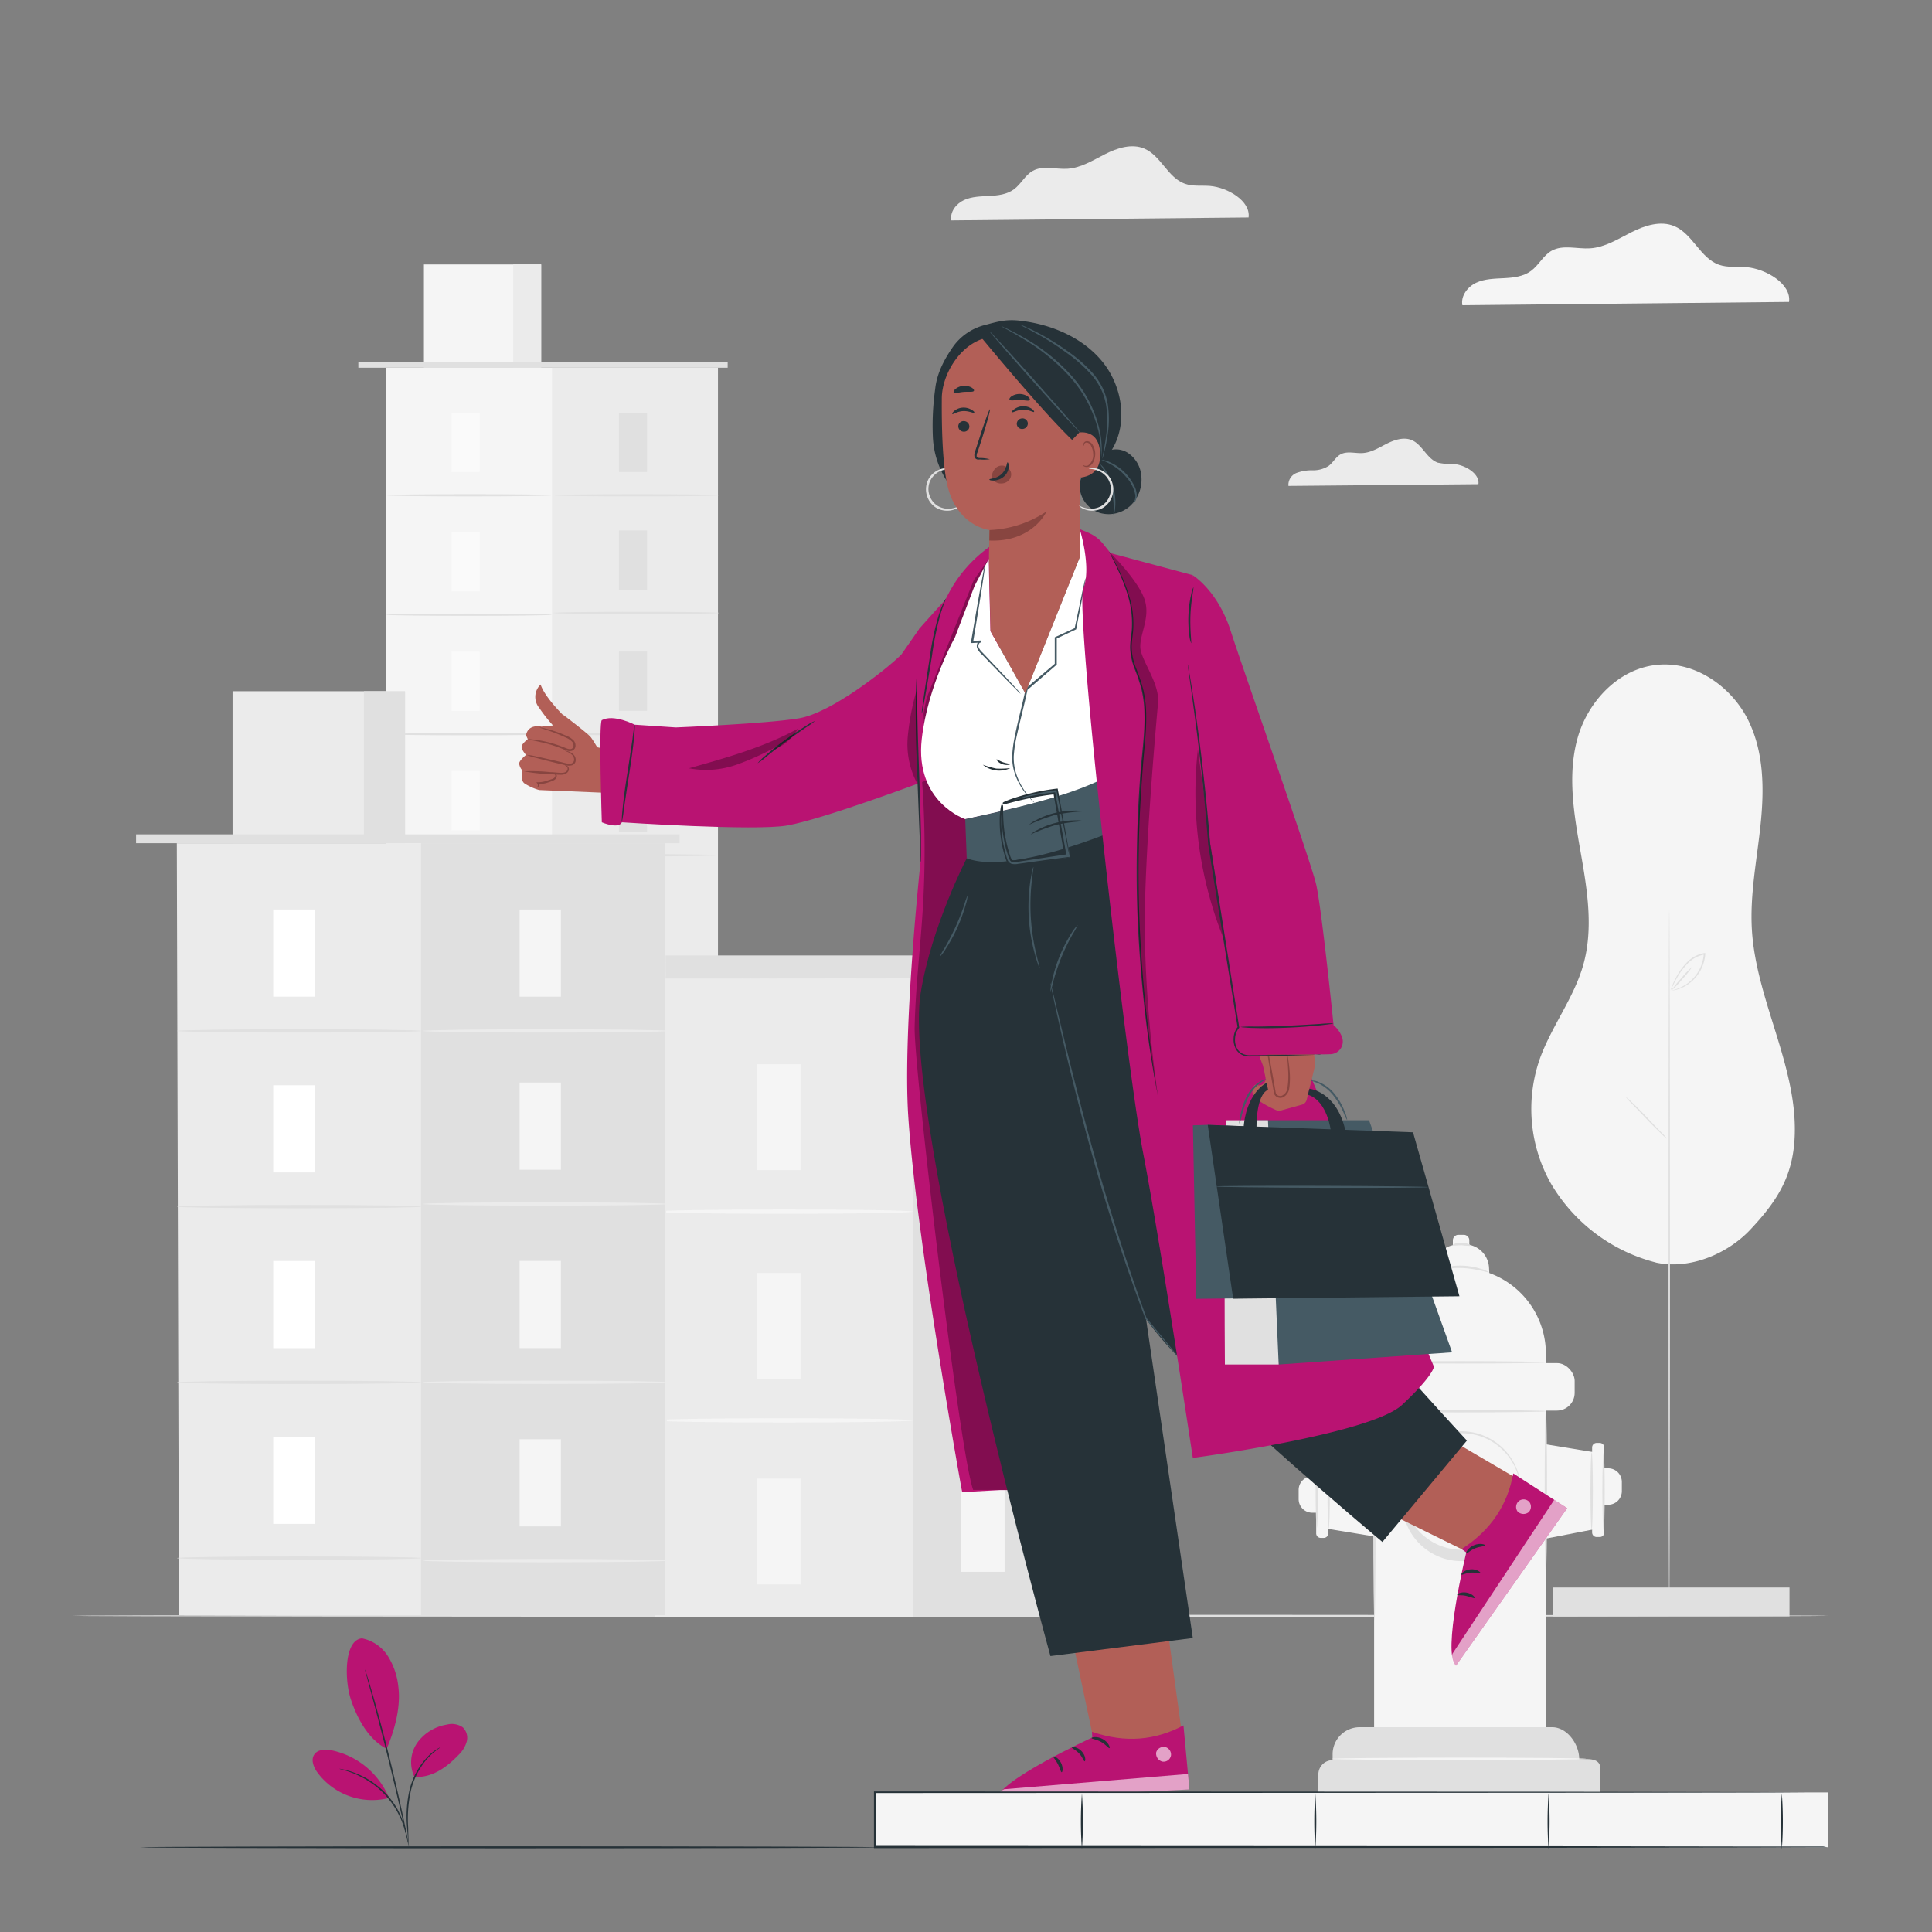 <svg xmlns="http://www.w3.org/2000/svg" viewBox="0 0 500 500"><rect x="0" y="0" width="500" height="500" fill="#808080" stroke="none"/><g id="freepik--background-complete--inject-63"><path d="M382.61,125.31c.38-2.74-3.48-5-6.38-5.22a16.56,16.56,0,0,1-4.12-.35c-2.84-1-4-4.66-6.74-5.83-2.07-.87-4.45-.09-6.46.92s-4,2.28-6.23,2.42c-1.95.13-4.07-.6-5.77.36-1.27.71-1.94,2.17-3.11,3a7.41,7.41,0,0,1-4.06,1.11,11.31,11.31,0,0,0-4.19.68,3.3,3.3,0,0,0-2.1,3.36Z" style="fill:#ebebeb"></path><path d="M323.13,56.28c.58-4.27-5.45-7.79-10-8.16-2.16-.17-4.41.16-6.46-.56-4.44-1.54-6.21-7.28-10.54-9.11-3.24-1.36-7-.15-10.11,1.43s-6.25,3.57-9.75,3.8c-3.06.19-6.37-.94-9,.55-2,1.11-3,3.4-4.86,4.76s-4.14,1.6-6.36,1.72-4.53.14-6.56,1.07-3.7,3.07-3.28,5.26Z" style="fill:#ebebeb"></path><path d="M463,78.14c.64-4.69-6-8.56-11-9-2.38-.19-4.84.17-7.1-.61-4.87-1.7-6.82-8-11.58-10-3.56-1.5-7.65-.17-11.1,1.57s-6.86,3.92-10.71,4.17c-3.36.21-7-1-9.93.61-2.18,1.22-3.33,3.73-5.34,5.22s-4.54,1.76-7,1.89-5,.16-7.2,1.18S378,76.57,378.46,79Z" style="fill:#f5f5f5"></path><path d="M428.52,326.73a44.25,44.25,0,0,1-27.13-20.41,39.28,39.28,0,0,1-2.84-32.43c3-8.25,8.67-15.51,11.12-23.9,2.78-9.53,1.12-19.64-.59-29.38s-3.47-19.82-.86-29.4S419,172.66,429.57,172c9.78-.64,18.82,6.14,22.9,14.46s4.11,17.88,3.16,27-2.81,18.22-2.23,27.36c1.18,18.51,12.28,35.94,11,54.44-.68,9.63-4.67,15.8-11.5,23.05-5.9,6.24-15.69,10.35-24.36,8.44" style="fill:#f5f5f5"></path><path d="M432,418.44c-.1,0-.19-41-.19-91.57s.09-91.59.19-91.59.19,41,.19,91.59S432.08,418.44,432,418.44Z" style="fill:#e0e0e0"></path><path d="M431.45,294.73a14.31,14.31,0,0,1-1.69-1.49c-1-1-2.38-2.3-3.82-3.84s-2.77-2.9-3.73-3.9a14.28,14.28,0,0,1-1.5-1.66,13.41,13.41,0,0,1,1.69,1.49c1,.95,2.38,2.3,3.82,3.84s2.77,2.9,3.73,3.9A13.35,13.35,0,0,1,431.45,294.73Z" style="fill:#e0e0e0"></path><rect x="401.87" y="410.84" width="61.25" height="7.48" style="fill:#e0e0e0"></rect><path d="M432.55,256.36a12.22,12.22,0,0,0,3.74-1.56,10.32,10.32,0,0,0,4.64-7.8v-.16l.22.18a8,8,0,0,0-4.51,2.47,17.55,17.55,0,0,0-2.52,3.38c-.6,1-1,1.9-1.31,2.5a5,5,0,0,1-.47.93,5,5,0,0,1,.34-1,23.73,23.73,0,0,1,1.21-2.57,16.34,16.34,0,0,1,2.5-3.47,8.28,8.28,0,0,1,4.7-2.61l.23,0,0,.21V247a10.41,10.41,0,0,1-4.86,8,9.63,9.63,0,0,1-2.78,1.18,7.49,7.49,0,0,1-.82.15A1.25,1.25,0,0,1,432.55,256.36Z" style="fill:#e0e0e0"></path><path d="M432.55,256.36a25,25,0,0,1,2.57-3.19,23.42,23.42,0,0,1,2.85-3,23.37,23.37,0,0,1-2.56,3.19A23.87,23.87,0,0,1,432.55,256.36Z" style="fill:#e0e0e0"></path><path d="M473.11,418.17c0,.15-101.76.26-227.27.26s-227.29-.11-227.29-.26,101.74-.26,227.29-.26S473.11,418,473.11,418.17Z" style="fill:#e0e0e0"></path><polygon points="400.07 373.79 412.45 375.82 412.45 395.79 400.07 398.19 400.07 373.79" style="fill:#f5f5f5"></polygon><path d="M413.19,373.43H414a1.18,1.18,0,0,1,1.18,1.18v22a1.17,1.17,0,0,1-1.17,1.17h-.79a1.18,1.18,0,0,1-1.18-1.18v-22a1.17,1.17,0,0,1,1.17-1.17Z" style="fill:#f5f5f5"></path><path d="M414.52,380h1.69a3.52,3.52,0,0,1,3.52,3.52v2.38a3.52,3.52,0,0,1-3.52,3.52h-1.69a0,0,0,0,1,0,0V380a0,0,0,0,1,0,0Z" style="fill:#f5f5f5"></path><path d="M411.92,395.87c-.17,0-.31-4.48-.31-10s.14-10,.31-10,.31,4.47.31,10S412.09,395.87,411.92,395.87Z" style="fill:#e0e0e0"></path><path d="M415,396c-.17,0-.31-4.48-.31-10s.14-10,.31-10,.3,4.48.3,10S415.16,396,415,396Z" style="fill:#e0e0e0"></path><path d="M355.62,451.7V350.35a22.22,22.22,0,0,1,22.22-22.22h0a22.22,22.22,0,0,1,22.23,22.22V451.7Z" style="fill:#f5f5f5"></path><rect x="348.62" y="352.77" width="58.9" height="12.29" rx="4.59" style="fill:#f5f5f5"></rect><path d="M371,329.73l0-.88a6.37,6.37,0,0,1,6-6.73l1.73-.08a6.37,6.37,0,0,1,6.63,6.09l.08,1.52Z" style="fill:#f5f5f5"></path><path d="M377.47,319.57h1.35a1.44,1.44,0,0,1,1.44,1.44v2.12a0,0,0,0,1,0,0H376a0,0,0,0,1,0,0V321A1.44,1.44,0,0,1,377.47,319.57Z" style="fill:#f5f5f5"></path><path d="M400.07,352.58c0,.17-9.93.31-22.18.31s-22.18-.14-22.18-.31,9.93-.31,22.18-.31S400.07,352.41,400.07,352.58Z" style="fill:#e0e0e0"></path><path d="M371.6,330.56c0,.09-1.28.62-3.27,1.7a22.62,22.62,0,0,0-6.83,5.5,19.58,19.58,0,0,0-3.64,7.93c-.48,2.21-.38,3.64-.49,3.64a2.82,2.82,0,0,1-.13-1,12.64,12.64,0,0,1,.19-2.73,18.45,18.45,0,0,1,3.59-8.23,20.66,20.66,0,0,1,7.11-5.5,23,23,0,0,1,2.51-1.05A3,3,0,0,1,371.6,330.56Z" style="fill:#fafafa"></path><path d="M385.36,329.27c-.06.22-3.21-1-7.26-1.12s-7.2,1.28-7.26,1.06a6.11,6.11,0,0,1,2-.88,16.59,16.59,0,0,1,5.25-.79,18.18,18.18,0,0,1,5.24.86A6.54,6.54,0,0,1,385.36,329.27Z" style="fill:#e0e0e0"></path><path d="M380.7,322.43a16.63,16.63,0,0,1-2.39-.16c-1.29,0-2.33.21-2.39,0s1-.7,2.41-.66S380.77,322.28,380.7,322.43Z" style="fill:#e0e0e0"></path><path d="M393.6,388.65a15.36,15.36,0,1,1-15.35-15.35A15.35,15.35,0,0,1,393.6,388.65Z" style="fill:#e0e0e0"></path><circle cx="378.25" cy="385.99" r="15.36" transform="translate(-43.24 724.23) rotate(-84.33)" style="fill:#f5f5f5"></circle><path d="M393.6,386a27.19,27.19,0,0,0-.59-3.72,15.39,15.39,0,0,0-5.6-8.31,15,15,0,0,0-6.38-2.8,15.2,15.2,0,0,0-7.92.67,15.15,15.15,0,0,0-7,5.26,15,15,0,0,0,0,17.8,14.2,14.2,0,0,0,3.18,3.2,14.42,14.42,0,0,0,3.81,2.06,15.2,15.2,0,0,0,7.92.67,15,15,0,0,0,6.38-2.8,15.36,15.36,0,0,0,5.6-8.31,27.19,27.19,0,0,0,.59-3.72,5.67,5.67,0,0,1,0,1,6.87,6.87,0,0,1-.1,1.19,10.11,10.11,0,0,1-.28,1.61,15.28,15.28,0,0,1-5.57,8.6,15.46,15.46,0,0,1-14.75,2.31,15.71,15.71,0,0,1-7.29-5.43,15.56,15.56,0,0,1,0-18.52,15.62,15.62,0,0,1,7.28-5.43,15.54,15.54,0,0,1,8.21-.64,15.45,15.45,0,0,1,12.11,11.55,10.31,10.31,0,0,1,.28,1.61,7,7,0,0,1,.1,1.19A5.67,5.67,0,0,1,393.6,386Z" style="fill:#e0e0e0"></path><path d="M384.55,382.76a7.08,7.08,0,1,1-9.54-3.07A7.08,7.08,0,0,1,384.55,382.76Z" style="fill:#e0e0e0"></path><path d="M383.09,386a4.84,4.84,0,1,1-4.84-4.84A4.84,4.84,0,0,1,383.09,386Z" style="fill:#f5f5f5"></path><path d="M383.09,386c-.06,0-.06-.43-.27-1.15a4.83,4.83,0,0,0-1.78-2.52,4.58,4.58,0,1,0,0,7.34,4.83,4.83,0,0,0,1.78-2.52c.21-.72.21-1.15.27-1.15a2.63,2.63,0,0,1,0,1.21,4.84,4.84,0,0,1-1.74,2.81,5,5,0,0,1-4.81.79,5.1,5.1,0,0,1,0-9.62,5,5,0,0,1,4.81.79,4.87,4.87,0,0,1,1.74,2.81A2.63,2.63,0,0,1,383.09,386Z" style="fill:#e0e0e0"></path><path d="M400.07,365.22c0,.17-10,.31-22.41.31s-22.41-.14-22.41-.31,10-.31,22.41-.31S400.07,365.05,400.07,365.22Z" style="fill:#e0e0e0"></path><path d="M355.25,354.16c0,.1-.59.11-1.45.39a5.44,5.44,0,0,0-3.86,5.24c0,.91.15,1.47.05,1.5s-.39-.5-.49-1.48a5.29,5.29,0,0,1,4.19-5.68C354.66,353.94,355.26,354.09,355.25,354.16Z" style="fill:#fafafa"></path><path d="M371.14,374.37c.05.09-1,.62-2.4,1.88a13.11,13.11,0,0,0-3.92,13.26c.47,1.81,1.08,2.83,1,2.88s-.22-.21-.49-.67a10.56,10.56,0,0,1-.91-2.09,12.64,12.64,0,0,1,4.05-13.71,10.55,10.55,0,0,1,1.9-1.25C370.84,374.43,371.12,374.33,371.14,374.37Z" style="fill:#fafafa"></path><path d="M400.07,407c-.17,0-.31-9.41-.31-21s.14-21,.31-21,.31,9.41.31,21S400.24,407,400.07,407Z" style="fill:#e0e0e0"></path><path d="M341.19,464.13v-4.92a3.69,3.69,0,0,1,3.69-3.68h0V454a7,7,0,0,1,7-7h49.82c3.87,0,7,4.38,7,8.25h1.77c2,0,3.69.41,3.69,2.45v6.49Z" style="fill:#e0e0e0"></path><path d="M410.44,455.19c0,.17-14.72.31-32.87.31s-32.87-.14-32.87-.31,14.71-.31,32.87-.31S410.44,455,410.44,455.19Z" style="fill:#f5f5f5"></path><polygon points="355.71 397.64 343.32 395.61 343.32 375.65 355.71 373.25 355.71 397.64" style="fill:#f5f5f5"></polygon><path d="M341.8,373.61h.79a1.17,1.17,0,0,1,1.17,1.17v22a1.17,1.17,0,0,1-1.17,1.17h-.79a1.17,1.17,0,0,1-1.17-1.17v-22A1.18,1.18,0,0,1,341.8,373.61Z" transform="translate(684.39 771.62) rotate(180)" style="fill:#f5f5f5"></path><path d="M336,382h1.69a3.52,3.52,0,0,1,3.52,3.52v2.38a3.52,3.52,0,0,1-3.52,3.52H336a0,0,0,0,1,0,0V382A0,0,0,0,1,336,382Z" transform="translate(677.3 773.49) rotate(180)" style="fill:#f5f5f5"></path><path d="M343.86,375.57c.17,0,.31,4.47.31,10s-.14,10-.31,10-.31-4.48-.31-10S343.69,375.57,343.86,375.57Z" style="fill:#e0e0e0"></path><path d="M340.79,375.43c.17,0,.31,4.48.31,10s-.14,10-.31,10-.31-4.47-.31-10S340.62,375.43,340.79,375.43Z" style="fill:#e0e0e0"></path><path d="M355.71,419.43c-.17,0-.31-11.9-.31-26.58s.14-26.59.31-26.59.31,11.9.31,26.59S355.88,419.43,355.71,419.43Z" style="fill:#e0e0e0"></path><rect x="99.9" y="95.17" width="85.91" height="272.26" style="fill:#f5f5f5"></rect><rect x="142.85" y="95.17" width="42.95" height="271.51" style="fill:#ebebeb"></rect><rect x="109.71" y="68.44" width="30.34" height="26.73" style="fill:#f5f5f5"></rect><rect x="132.82" y="68.44" width="7.23" height="26.73" style="fill:#ebebeb"></rect><polyline points="92.74 95.17 92.74 93.61 188.32 93.61 188.32 95.17" style="fill:#e0e0e0"></polyline><rect x="116.86" y="106.83" width="7.27" height="15.33" style="fill:#fafafa"></rect><path d="M142.85,128.18c0,.16-9.61.29-21.47.29s-21.48-.13-21.48-.29,9.62-.29,21.48-.29S142.85,128,142.85,128.18Z" style="fill:#e0e0e0"></path><rect x="160.19" y="106.83" width="7.27" height="15.33" style="fill:#e0e0e0"></rect><path d="M186.18,128.18c0,.16-9.61.29-21.47.29s-21.48-.13-21.48-.29,9.61-.29,21.48-.29S186.18,128,186.18,128.18Z" style="fill:#e0e0e0"></path><rect x="160.19" y="137.27" width="7.27" height="15.33" style="fill:#e0e0e0"></rect><path d="M186.18,158.62c0,.16-9.61.29-21.47.29s-21.48-.13-21.48-.29,9.61-.29,21.48-.29S186.18,158.46,186.18,158.62Z" style="fill:#e0e0e0"></path><rect x="160.19" y="168.63" width="7.27" height="15.33" style="fill:#e0e0e0"></rect><path d="M186.18,190c0,.16-9.61.29-21.47.29s-21.48-.13-21.48-.29,9.61-.29,21.48-.29S186.18,189.82,186.18,190Z" style="fill:#e0e0e0"></path><rect x="160.19" y="199.99" width="7.27" height="15.33" style="fill:#e0e0e0"></rect><path d="M186.18,221.34c0,.16-9.61.3-21.47.3s-21.48-.14-21.48-.3,9.61-.29,21.48-.29S186.18,221.18,186.18,221.34Z" style="fill:#e0e0e0"></path><rect x="160.19" y="230.46" width="7.27" height="15.33" style="fill:#e0e0e0"></rect><path d="M186.18,251.81c0,.16-9.61.29-21.47.29s-21.48-.13-21.48-.29,9.61-.3,21.48-.3S186.18,251.64,186.18,251.81Z" style="fill:#e0e0e0"></path><rect x="160.19" y="261.04" width="7.27" height="15.33" style="fill:#e0e0e0"></rect><rect x="160.19" y="292.03" width="7.27" height="15.33" style="fill:#e0e0e0"></rect><path d="M186.18,282.39c0,.16-9.61.29-21.47.29s-21.48-.13-21.48-.29,9.61-.29,21.48-.29S186.18,282.23,186.18,282.39Z" style="fill:#e0e0e0"></path><rect x="116.86" y="137.74" width="7.27" height="15.33" style="fill:#fafafa"></rect><path d="M142.85,159.09c0,.16-9.61.29-21.47.29s-21.48-.13-21.48-.29,9.62-.3,21.48-.3S142.85,158.92,142.85,159.09Z" style="fill:#e0e0e0"></path><rect x="116.86" y="168.64" width="7.27" height="15.33" style="fill:#fafafa"></rect><path d="M142.85,190c0,.16-9.61.3-21.47.3s-21.48-.14-21.48-.3,9.62-.29,21.48-.29S142.85,189.83,142.85,190Z" style="fill:#e0e0e0"></path><rect x="116.86" y="199.55" width="7.27" height="15.33" style="fill:#fafafa"></rect><path d="M142.85,220.9c0,.16-9.61.29-21.47.29s-21.48-.13-21.48-.29,9.62-.29,21.48-.29S142.85,220.74,142.85,220.9Z" style="fill:#e0e0e0"></path><rect x="116.86" y="230.46" width="7.27" height="15.33" style="fill:#fafafa"></rect><path d="M142.85,251.81c0,.16-9.61.29-21.47.29S99.9,252,99.9,251.81s9.62-.3,21.48-.3S142.85,251.64,142.85,251.81Z" style="fill:#e0e0e0"></path><rect x="116.86" y="261.36" width="7.27" height="15.33" style="fill:#fafafa"></rect><path d="M142.85,282.71c0,.16-9.61.29-21.47.29s-21.48-.13-21.48-.29,9.62-.29,21.48-.29S142.85,282.55,142.85,282.71Z" style="fill:#e0e0e0"></path><rect x="116.86" y="292.27" width="7.27" height="15.33" style="fill:#fafafa"></rect><rect x="169.61" y="253.03" width="125.41" height="165.42" style="fill:#ebebeb"></rect><rect x="236.22" y="253.03" width="58.8" height="165.42" style="fill:#e0e0e0"></rect><rect x="195.91" y="275.42" width="11.28" height="27.4" style="fill:#f5f5f5"></rect><rect x="195.91" y="382.65" width="11.28" height="27.4" style="fill:#f5f5f5"></rect><path d="M236.22,313.57c0,.31-14.91.56-33.3.56s-33.31-.25-33.31-.56,14.91-.56,33.31-.56S236.22,313.26,236.22,313.57Z" style="fill:#f5f5f5"></path><rect x="195.91" y="329.44" width="11.28" height="27.4" style="fill:#f5f5f5"></rect><path d="M236.22,367.59c0,.31-14.91.56-33.3.56s-33.31-.25-33.31-.56,14.91-.56,33.31-.56S236.22,367.28,236.22,367.59Z" style="fill:#f5f5f5"></path><rect x="248.71" y="275.42" width="11.28" height="27.4" style="fill:#f5f5f5"></rect><rect x="273.18" y="275.42" width="11.28" height="27.4" style="fill:#f5f5f5"></rect><rect x="248.71" y="327.41" width="11.28" height="27.4" style="fill:#f5f5f5"></rect><rect x="273.18" y="327.41" width="11.28" height="27.4" style="fill:#f5f5f5"></rect><rect x="248.71" y="379.39" width="11.28" height="27.4" style="fill:#f5f5f5"></rect><rect x="273.18" y="379.39" width="11.28" height="27.4" style="fill:#f5f5f5"></rect><rect x="160.19" y="247.27" width="144.27" height="5.96" style="fill:#e0e0e0"></rect><path d="M295.9,253.79c0,.31-28,.56-62.6.56s-62.61-.25-62.61-.56,28-.55,62.61-.55S295.9,253.49,295.9,253.79Z" style="fill:#ebebeb"></path><polygon points="172.72 418.01 46.31 418.01 45.76 218.22 172.17 218.22 172.72 418.01" style="fill:#ebebeb"></polygon><rect x="108.96" y="218.22" width="63.21" height="199.79" style="fill:#e0e0e0"></rect><rect x="60.19" y="178.89" width="44.64" height="39.33" style="fill:#ebebeb"></rect><rect x="94.19" y="178.89" width="10.64" height="39.33" style="fill:#e0e0e0"></rect><rect x="35.22" y="215.93" width="140.65" height="2.29" style="fill:#e0e0e0"></rect><rect x="70.71" y="235.38" width="10.7" height="22.56" style="fill:#fff"></rect><path d="M109,266.8c0,.23-14.15.43-31.6.43s-31.6-.2-31.6-.43,14.14-.43,31.6-.43S109,266.56,109,266.8Z" style="fill:#e0e0e0"></path><rect x="134.47" y="235.38" width="10.7" height="22.56" style="fill:#f5f5f5"></rect><path d="M172.72,266.8c0,.23-14.15.43-31.6.43s-31.61-.2-31.61-.43,14.15-.43,31.61-.43S172.72,266.56,172.72,266.8Z" style="fill:#ebebeb"></path><rect x="134.47" y="280.17" width="10.7" height="22.56" style="fill:#f5f5f5"></rect><path d="M172.72,311.59c0,.24-14.15.43-31.6.43s-31.61-.19-31.61-.43,14.15-.43,31.61-.43S172.72,311.35,172.72,311.59Z" style="fill:#ebebeb"></path><rect x="134.47" y="326.32" width="10.7" height="22.56" style="fill:#f5f5f5"></rect><path d="M172.72,357.74c0,.24-14.15.43-31.6.43s-31.61-.19-31.61-.43,14.15-.43,31.61-.43S172.72,357.5,172.72,357.74Z" style="fill:#ebebeb"></path><rect x="134.47" y="372.47" width="10.7" height="22.56" style="fill:#f5f5f5"></rect><path d="M172.72,403.89c0,.23-14.15.43-31.6.43s-31.61-.2-31.61-.43,14.15-.43,31.61-.43S172.72,403.65,172.72,403.89Z" style="fill:#ebebeb"></path><rect x="70.71" y="280.86" width="10.7" height="22.56" style="fill:#fff"></rect><path d="M109,312.28c0,.23-14.15.43-31.6.43s-31.6-.2-31.6-.43,14.14-.44,31.6-.44S109,312,109,312.28Z" style="fill:#e0e0e0"></path><rect x="70.71" y="326.34" width="10.7" height="22.56" style="fill:#fff"></rect><path d="M109,357.76c0,.23-14.15.43-31.6.43s-31.6-.2-31.6-.43,14.14-.44,31.6-.44S109,357.52,109,357.76Z" style="fill:#e0e0e0"></path><rect x="70.71" y="371.82" width="10.7" height="22.56" style="fill:#fff"></rect><path d="M109,403.23c0,.24-14.15.44-31.6.44s-31.6-.2-31.6-.44,14.14-.43,31.6-.43S109,403,109,403.23Z" style="fill:#e0e0e0"></path></g><g id="freepik--Character--inject-63"><path d="M265.94,84a18.45,18.45,0,0,0-6.25.36,18.75,18.75,0,0,0-5.57,2.86,4.52,4.52,0,0,1,1.33-1.34,12.19,12.19,0,0,1,4.11-2,11.85,11.85,0,0,1,4.55-.34A4.41,4.41,0,0,1,265.94,84Z" style="fill:#455a64"></path><path d="M145.81,185.15s-4.86-4.75-5.9-8a4.45,4.45,0,0,0-.35,6.06,39.73,39.73,0,0,0,3.57,4.54l-3,.3s-3.44-.83-4,2.24l.46,1s-1.61,1.22-1.61,2,1.15,2.09,1.15,2.09-1.77,1.42-1.77,2.24a3.41,3.41,0,0,0,.82,1.77s-.59,2.36.48,3.3a13.58,13.58,0,0,0,3.89,1.77l17,.71-.47-11.44-1.53-.35s-.94-1.65-1.65-2.59-7.07-5.74-7.07-5.74" style="fill:#b25f57"></path><path d="M136.6,191.34a2.71,2.71,0,0,1,.94,0,25.44,25.44,0,0,1,2.54.35,30.85,30.85,0,0,1,3.69.94c.68.22,1.39.47,2.12.76s1.49.67,2.08.38.57-1.22.17-1.72a4.29,4.29,0,0,0-1.73-1.17c-1.28-.61-2.46-1.08-3.47-1.45-2-.74-3.31-1.07-3.29-1.15a3.35,3.35,0,0,1,.93.13c.59.13,1.44.34,2.48.67a32.82,32.82,0,0,1,3.55,1.36,4.75,4.75,0,0,1,1.94,1.3,2,2,0,0,1,.39,1.28,1.39,1.39,0,0,1-.73,1.21,1.9,1.9,0,0,1-1.38.06,9.87,9.87,0,0,1-1.13-.43c-.71-.29-1.41-.55-2.08-.78-1.34-.45-2.57-.79-3.62-1C137.91,191.58,136.59,191.42,136.6,191.34Z" style="fill:#884540"></path><path d="M146.16,194.28s.25,0,.68.12a3.39,3.39,0,0,1,1.66.95,2.08,2.08,0,0,1,.5,1.3,1.44,1.44,0,0,1-.89,1.38,3,3,0,0,1-1.75,0l-1.7-.4c-2.34-.55-4.44-1.09-5.95-1.5a12.11,12.11,0,0,1-2.43-.77,13.23,13.23,0,0,1,2.51.41c1.54.32,3.66.8,6,1.36,1.15.22,2.31.73,3.15.43a1,1,0,0,0,.64-.93,1.74,1.74,0,0,0-.35-1.07,3.64,3.64,0,0,0-1.45-1C146.37,194.41,146.14,194.31,146.16,194.28Z" style="fill:#884540"></path><path d="M146.13,198.15s.2-.17.57,0a1,1,0,0,1,.46.52,1.1,1.1,0,0,1-.09.94,1.79,1.79,0,0,1-.85.72,3.11,3.11,0,0,1-1.22.17c-.83,0-1.71-.09-2.65-.15a43.41,43.41,0,0,1-6.74-.73,44.79,44.79,0,0,1,6.78.21c1.82,0,3.73.61,4.37-.41a.81.81,0,0,0-.17-1.1C146.34,198.14,146.14,198.2,146.13,198.15Z" style="fill:#884540"></path><path d="M143.18,200.18s.09-.13.33-.1a.75.75,0,0,1,.58.74,1.32,1.32,0,0,1-.79,1.12,11.48,11.48,0,0,1-1.43.55,5.79,5.79,0,0,1-2.68.33l.17-.29a1,1,0,0,1,0,1c-.13.2-.26.24-.28.22s0-.13.09-.3a.86.86,0,0,0-.12-.69l-.25-.31.42,0a7.61,7.61,0,0,0,2.49-.46c.49-.16,1-.31,1.37-.47a1,1,0,0,0,.64-.71.54.54,0,0,0-.27-.53C143.31,200.2,143.2,200.22,143.18,200.18Z" style="fill:#884540"></path><path d="M256.36,141.29l-.83.62a34.83,34.83,0,0,0-10,11.61l-.88,1.67s-5.55,6.17-6.75,7.52.33,60.41.33,60.41-4.63,43.13-3.18,65.66C237.15,321,249,386.16,249,386.16l9.92-.54h19.45L257.14,149.81Z" style="fill:#B91372"></path><g style="opacity:0.3"><path d="M238.76,204a245.75,245.75,0,0,1,.06,31.18c-.63,10.24-1.9,20.44-2.11,30.7S248.32,376,251.86,385.59h23.6L256.57,217l-3.43-16.06,1.7-48.13,1.06-8.17-3.9,5.51-12.14,30.36a62.84,62.84,0,0,0-1.6,11.77C238.27,197.2,238.76,204,238.76,204Z"></path></g><path d="M155.75,186.37c-.85.46,0,26.44,0,26.44s4.26,1.86,5.2,0c0,0,34.34,2.3,42.76.83,9.52-1.67,36.15-11.7,36.15-11.7l-1.93-39.23-4.67,6.69c-3.55,3.55-18,15.08-26.48,16.5s-31.89,2.36-31.89,2.36l-10.63-.71S158.82,184.72,155.75,186.37Z" style="fill:#B91372"></path><path d="M237.37,173.55a1.65,1.65,0,0,1,0,.51l0,1.44c0,1.25,0,3.07,0,5.31,0,4.48.21,10.67.44,17.51s.45,13,.53,17.53c0,2.24,0,4.06,0,5.32,0,.57,0,1.05,0,1.44a2.1,2.1,0,0,1-.05.51,1.77,1.77,0,0,1-.06-.51c0-.39,0-.86-.06-1.44,0-1.33-.11-3.13-.19-5.31-.18-4.56-.42-10.71-.68-17.52s-.37-13-.29-17.53c0-2.25.11-4.07.19-5.32l.12-1.44A2,2,0,0,1,237.37,173.55Z" style="fill:#263238"></path><path d="M164.26,187.55a4,4,0,0,1,0,1c0,.64-.1,1.58-.21,2.72-.22,2.3-.66,5.46-1.2,8.94s-1,6.62-1.35,8.9a35,35,0,0,1-.56,3.69,3.47,3.47,0,0,1,0-1c0-.65.1-1.58.21-2.73.22-2.3.65-5.46,1.2-8.93s1-6.62,1.34-8.9A33.07,33.07,0,0,1,164.26,187.55Z" style="fill:#263238"></path><path d="M210.93,186.58a17.94,17.94,0,0,1-2.2,1.58c-1.37.94-3.27,2.25-5.32,3.75s-3.86,2.91-5.17,4a15.41,15.41,0,0,1-2.17,1.61,12.75,12.75,0,0,1,1.94-1.9c1.25-1.1,3-2.57,5.1-4.08s4-2.78,5.42-3.64A12.27,12.27,0,0,1,210.93,186.58Z" style="fill:#263238"></path><path d="M238.55,184.67a6,6,0,0,1,.09-1.2c.12-.87.27-2,.44-3.24.39-2.74,1-6.51,1.63-10.67A66.39,66.39,0,0,1,243,159a25.26,25.26,0,0,1,1.21-3.05,5,5,0,0,1,.59-1.05c.09,0-.67,1.57-1.45,4.21a80.74,80.74,0,0,0-2.14,10.54c-.67,4.16-1.3,7.93-1.79,10.65-.23,1.27-.44,2.35-.6,3.22A4.75,4.75,0,0,1,238.55,184.67Z" style="fill:#263238"></path><g style="opacity:0.3"><path d="M237.37,178.14a64.77,64.77,0,0,0-2.43,12.37,21.69,21.69,0,0,0,2.41,12.21q0-12.22,0-24.45"></path></g><g style="opacity:0.3"><path d="M202.32,192.45a69.52,69.52,0,0,1-11.5,5.38,23.66,23.66,0,0,1-12.52,1c9.67-2.71,19.43-5.46,28.24-10.26a12.35,12.35,0,0,1-6.69,5.58"></path></g><polygon points="392.65 382.68 369.24 368.95 353.63 388.78 380.94 402.24 389.76 398.52 392.65 382.68" style="fill:#b25f57"></polygon><path d="M378.27,400.9l1.2.87s-6.38,26.3-2.66,29.29l28.77-40.74-13.95-9C390.16,389.34,386,395.9,378.27,400.9Z" style="fill:#B91372"></path><g style="opacity:0.6"><path d="M393.05,388.48a2,2,0,0,1,2.71.19,2,2,0,0,1-.16,2.69,2.15,2.15,0,0,1-2.87-.21,2,2,0,0,1,.48-2.78" style="fill:#fff"></path></g><g style="opacity:0.6"><path d="M405.58,390.32l-3.35-2.17L375.88,428s-.49,2.37.93,3.07Z" style="fill:#fff"></path></g><path d="M379.48,402c.21.13,1-.8,2.33-1.32s2.54-.46,2.59-.7-1.31-.75-2.91-.09S379.27,401.9,379.48,402Z" style="fill:#263238"></path><path d="M378.23,407.51c.16.18,1.11-.44,2.43-.52s2.35.35,2.48.15-.91-1.13-2.55-1S378.05,407.37,378.23,407.51Z" style="fill:#263238"></path><path d="M381.63,413.55c.17-.15-.62-1.13-2.07-1.39s-2.55.37-2.44.57,1.1,0,2.28.27S381.48,413.73,381.63,413.55Z" style="fill:#263238"></path><polygon points="305.82 448.22 302.13 421.33 276.9 421.33 283.21 451.11 291.58 455.74 305.82 448.22" style="fill:#b25f57"></polygon><path d="M282.61,448.19l.07,1.48s-24.62,11.25-24.66,16l49.8-2.6-1.54-16.54C299.06,450.38,291.33,451.17,282.61,448.19Z" style="fill:#B91372"></path><g style="opacity:0.6"><path d="M301.51,452.12a2,2,0,0,1,1.53,2.25,1.94,1.94,0,0,1-2.21,1.53,2.14,2.14,0,0,1-1.61-2.38,2,2,0,0,1,2.48-1.34" style="fill:#fff"></path></g><g style="opacity:0.6"><path d="M307.82,463.1l-.37-4-47.6,3.95s-2.17,1.08-1.83,2.63Z" style="fill:#fff"></path></g><path d="M282.51,449.82c0,.24,1.24.29,2.48,1s1.93,1.7,2.15,1.6-.22-1.5-1.73-2.34S282.44,449.6,282.51,449.82Z" style="fill:#263238"></path><path d="M277.4,452.25c0,.24,1,.6,1.91,1.58s1.17,2.06,1.41,2,.33-1.41-.79-2.61S277.39,452,277.4,452.25Z" style="fill:#263238"></path><path d="M274.76,458.66c.22,0,.49-1.2-.2-2.5s-1.86-1.77-1.95-1.56.65.88,1.2,2S274.51,458.64,274.76,458.66Z" style="fill:#263238"></path><path d="M250.19,222.12s-9.14,17.62-11.93,34.9c-5,31.18,33.59,171.57,33.59,171.57l36.85-4.67L287.43,278.84l-13.95-59.39Z" style="fill:#263238"></path><path d="M258,227c0,1.63,30.42,100.55,38.6,114.19s61.17,57.87,61.17,57.87l21.86-26.24s-43.09-46.56-48.54-57.47S316,233.09,294.69,209.09Z" style="fill:#263238"></path><path d="M305.82,352.2s-.07-.05-.18-.17l-.49-.55-1.87-2.14-6.84-8,0,0v0c-3.34-8.85-7.79-21.66-12-36.09-4-13.9-7.17-26.62-9.32-35.86-1.07-4.61-1.9-8.36-2.46-10.95-.27-1.26-.48-2.26-.63-3l-.15-.78a.93.93,0,0,1,0-.27s0,.08.08.25l.2.77c.18.72.42,1.71.73,3,.63,2.61,1.52,6.33,2.62,10.91,2.24,9.21,5.42,21.91,9.46,35.79,4.18,14.42,8.57,27.24,11.81,36.12l0-.06,6.71,8.11,1.8,2.21.45.57A1.11,1.11,0,0,1,305.82,352.2Z" style="fill:#455a64"></path><path d="M278.93,239.37a22.63,22.63,0,0,1-1.33,2.41,53,53,0,0,0-2.9,5.95,53.65,53.65,0,0,0-2.11,6.27,21.08,21.08,0,0,1-.74,2.66,11.1,11.1,0,0,1,.39-2.74,38.21,38.21,0,0,1,5-12.33A11.38,11.38,0,0,1,278.93,239.37Z" style="fill:#455a64"></path><path d="M250.43,231.67a9.94,9.94,0,0,1-.53,2.54,40.47,40.47,0,0,1-2.15,5.89,41.68,41.68,0,0,1-3,5.49,10.77,10.77,0,0,1-1.57,2.07,15.53,15.53,0,0,1,1.25-2.26c.8-1.38,1.86-3.31,2.86-5.52a61.21,61.21,0,0,0,2.28-5.78A18.63,18.63,0,0,1,250.43,231.67Z" style="fill:#455a64"></path><path d="M269.09,250.62a3.88,3.88,0,0,1-.42-1c-.24-.63-.54-1.56-.86-2.73a46.14,46.14,0,0,1-1.18-18.71c.18-1.2.36-2.16.52-2.81a3.6,3.6,0,0,1,.29-1c.08,0-.19,1.48-.44,3.86a56.62,56.62,0,0,0-.22,9.34,57.51,57.51,0,0,0,1.38,9.24C268.72,249.17,269.17,250.59,269.09,250.62Z" style="fill:#455a64"></path><path d="M249.8,212s-13.09-4.38-11.25-20.75c1.56-13.84,8.6-26.33,8.6-26.33l5.06-13.29,3.69-7c-.06,0,.43,18.71.43,18.71l9,16.05,7.45-18.6,6.67-16.63v-7.2l3.49,6.12v22.16s9.81,22.16,10.76,30.07S249.8,212,249.8,212Z" style="fill:#fff"></path><path d="M281,149.61a6.46,6.46,0,0,1-.13.93l-.48,2.64c-.45,2.35-1.09,5.61-1.86,9.57l0,.1-.09.05-5.09,2.4.14-.21c0,2.12,0,4.41,0,6.81V172l-.09.08-5.88,5.07c-.57.49-1.14,1-1.66,1.43l.08-.15c-.92,4.31-2,8.3-2.8,12a33.82,33.82,0,0,0-.78,5.23,13.65,13.65,0,0,0,.61,4.51,17.26,17.26,0,0,0,3.17,5.76c.49.61.9,1.05,1.18,1.35a3.83,3.83,0,0,1,.42.48,2.9,2.9,0,0,1-.49-.41A14.85,14.85,0,0,1,266,206a16.61,16.61,0,0,1-3.36-5.78,13.39,13.39,0,0,1-.69-4.62,32.38,32.38,0,0,1,.74-5.31c.73-3.7,1.84-7.72,2.75-12l0-.09.07-.06,1.66-1.43,5.89-5-.09.19c0-2.4,0-4.69,0-6.81v-.15l.13-.07,5.11-2.35-.11.15c.84-3.95,1.53-7.2,2-9.53.25-1.09.44-2,.59-2.62A4.91,4.91,0,0,1,281,149.61Z" style="fill:#455a64"></path><path d="M264.14,179.57a7.24,7.24,0,0,1-1-.95l-2.73-2.75-4.05-4.16q-1.14-1.2-2.4-2.49a4.1,4.1,0,0,1-1.11-1.6,1.66,1.66,0,0,1,.08-1.1,1.22,1.22,0,0,1,.91-.74l0,.52-2.17.11-.32,0,0-.32,0-.21c.95-5.63,1.83-10.73,2.5-14.41.33-1.77.61-3.24.81-4.36a11.32,11.32,0,0,1,.37-1.58,8.43,8.43,0,0,1-.17,1.62c-.16,1.12-.38,2.6-.65,4.38-.57,3.7-1.4,8.8-2.34,14.44l0,.2-.27-.3,2.17-.11.05.52c-.44,0-.72.71-.57,1.18a3.69,3.69,0,0,0,1,1.39l2.38,2.52,4,4.24,2.62,2.86A9.42,9.42,0,0,1,264.14,179.57Z" style="fill:#455a64"></path><path d="M261.45,198.79a6.63,6.63,0,0,1-7.1-.88,25,25,0,0,0,3.49,1A23.94,23.94,0,0,0,261.45,198.79Z" style="fill:#263238"></path><path d="M261.42,197.77c0,.13-.9.38-2,0s-1.61-1.16-1.5-1.24.75.42,1.68.75S261.4,197.62,261.42,197.77Z" style="fill:#263238"></path><path d="M285.28,93.58C280.12,87.28,272,83.91,263.94,83c-3.4-.4-5.58.18-8.89,1.08a14.47,14.47,0,0,0-8.27,5.47c-2.34,3.32-4.31,7-4.75,11.1a68,68,0,0,0-.6,12.51,22.9,22.9,0,0,0,3.9,11.75l10.61,1.84c5.86.2,11.8.39,17.51-.94s11.25-4.41,14.31-9.41C292,109.41,290.43,99.89,285.28,93.58Z" style="fill:#263238"></path><path d="M248.54,130.84s-.17.26-.63.56a5.34,5.34,0,0,1-2.19.74,5.69,5.69,0,0,1-3.37-.69,5.64,5.64,0,0,1-2-7.55,5.65,5.65,0,0,1,2.57-2.29,5.15,5.15,0,0,1,2.26-.46,1.58,1.58,0,0,1,.82.16,7.89,7.89,0,0,0-2.89.71,5.41,5.41,0,0,0-2.25,2.17,5,5,0,0,0-.39,3.73,5.07,5.07,0,0,0,2.21,3,5.51,5.51,0,0,0,3.05.74A7.92,7.92,0,0,0,248.54,130.84Z" style="fill:#e0e0e0"></path><path d="M295.37,123.13a7.92,7.92,0,0,0-3.6-6,5.68,5.68,0,0,0-6.69.58l-1.67,2a6.85,6.85,0,0,0-3.94,6.9,7.52,7.52,0,0,0,5.2,6.14,8.29,8.29,0,0,0,7.91-1.91A9.32,9.32,0,0,0,295.37,123.13Z" style="fill:#263238"></path><path d="M293.26,130.28a3.47,3.47,0,0,0,.57-2.11,9.67,9.67,0,0,0-2.42-4.77,14.13,14.13,0,0,0-4.26-3.4c-1.24-.67-2.09-.92-2.07-1a5.69,5.69,0,0,1,2.24.67,12.55,12.55,0,0,1,4.48,3.4,12.23,12.23,0,0,1,1.72,2.61,5.77,5.77,0,0,1,.68,2.48,3,3,0,0,1-.47,1.68C293.49,130.19,293.28,130.31,293.26,130.28Z" style="fill:#455a64"></path><path d="M288.13,133.42a23.18,23.18,0,0,0-.47-7,23.58,23.58,0,0,0-3-6.34,5.75,5.75,0,0,1,1.4,1.58,14.76,14.76,0,0,1,2.54,9.71A5.59,5.59,0,0,1,288.13,133.42Z" style="fill:#455a64"></path><path d="M255.94,143.92c.07-3.72.15-6.77.15-6.75s-8.65-.95-11-12c-1.18-5.51-1.41-14.65-1.35-22.13.06-6.73,5.79-15.9,14.11-15.93l3.69-.43,14.14,5.62a4,4,0,0,1,3.74,3.8l.05,48.07-14.12,35.23-9-16.05Z" style="fill:#b25f57"></path><path d="M261.68,122.54a2.32,2.32,0,0,0-.81-1.46,2.42,2.42,0,0,0-2.93-.17,3.27,3.27,0,0,0-1.23,3h0a2.94,2.94,0,0,0,2.11,1.21,2.55,2.55,0,0,0,.39,0,2.67,2.67,0,0,0,1.78-.71A2.31,2.31,0,0,0,261.68,122.54Z" style="fill:#884540"></path><path d="M248,110.36a1.44,1.44,0,0,0,1.46,1.37,1.37,1.37,0,0,0,1.41-1.38,1.43,1.43,0,0,0-1.46-1.37A1.38,1.38,0,0,0,248,110.36Z" style="fill:#263238"></path><path d="M246.46,107.15c.19.18,1.23-.68,2.77-.76s2.72.62,2.88.43-.13-.42-.64-.75a4,4,0,0,0-2.31-.58,3.82,3.82,0,0,0-2.2.85C246.51,106.73,246.37,107.07,246.46,107.15Z" style="fill:#263238"></path><path d="M256.16,118.85a10.39,10.39,0,0,0-2.53-.32c-.4,0-.78-.08-.86-.34A2,2,0,0,1,253,117l1-3.07c1.39-4.36,2.36-7.94,2.19-8s-1.44,3.43-2.83,7.8l-1,3.08a2.34,2.34,0,0,0-.12,1.56,1.06,1.06,0,0,0,.68.54,2.79,2.79,0,0,0,.68,0A10.65,10.65,0,0,0,256.16,118.85Z" style="fill:#263238"></path><path d="M256.09,137.17a28.49,28.49,0,0,0,14.76-4.82s-3.56,8-14.81,7.54Z" style="fill:#884540"></path><path d="M260.76,119.66c-.25,0-.16,1.68-1.53,3s-3.16,1.18-3.17,1.41.42.31,1.18.29a4.24,4.24,0,0,0,2.64-1.09,3.63,3.63,0,0,0,1.18-2.46C261.08,120.05,260.87,119.65,260.76,119.66Z" style="fill:#263238"></path><path d="M246.83,101.6c.29.34,1.34-.08,2.61-.17s2.38.11,2.61-.27c.1-.19-.09-.53-.58-.84a3.64,3.64,0,0,0-2.16-.45,3.55,3.55,0,0,0-2.05.82C246.83,101.07,246.7,101.44,246.83,101.6Z" style="fill:#263238"></path><path d="M266,109.55a1.44,1.44,0,0,1-1.36,1.47,1.37,1.37,0,0,1-1.5-1.27,1.43,1.43,0,0,1,1.36-1.47A1.37,1.37,0,0,1,266,109.55Z" style="fill:#263238"></path><path d="M267.61,106.6c-.17.19-1.28-.6-2.82-.57s-2.67.83-2.84.64.09-.42.58-.79a3.89,3.89,0,0,1,2.27-.74,3.83,3.83,0,0,1,2.25.68C267.53,106.18,267.7,106.51,267.61,106.6Z" style="fill:#263238"></path><path d="M266.5,103.53c-.26.36-1.33,0-2.62,0s-2.36.27-2.61-.09c-.11-.18.05-.53.52-.87a3.8,3.8,0,0,1,4.22.06C266.46,103,266.62,103.36,266.5,103.53Z" style="fill:#263238"></path><path d="M276.59,115.08c0-.83.81-2.85,1.63-3,2.17-.47,6.14-.51,6.49,5.07.47,7.62-7.28,6.52-7.31,6.3S276.74,118,276.59,115.08Z" style="fill:#b25f57"></path><path d="M280.2,120.29s.14.09.37.18a1.37,1.37,0,0,0,1,0,3.3,3.3,0,0,0,1.34-3.05,4.45,4.45,0,0,0-.48-1.87,1.55,1.55,0,0,0-1.07-1,.67.67,0,0,0-.76.41c-.09.22,0,.37-.07.38s-.17-.11-.13-.43a.86.86,0,0,1,.27-.5,1,1,0,0,1,.72-.24,1.87,1.87,0,0,1,1.46,1.1,4.56,4.56,0,0,1,.6,2.1c0,1.54-.66,3-1.74,3.41a1.43,1.43,0,0,1-1.23-.13C280.23,120.48,280.18,120.31,280.2,120.29Z" style="fill:#884540"></path><path d="M279.4,111.85l-1.94,2c-8.36-8-24.71-28-23.79-26.85a24.3,24.3,0,0,1,11.94-1.3c6.22,1.06,18,4.17,17.84,11.51S279.4,111.85,279.4,111.85Z" style="fill:#263238"></path><path d="M279.22,130.84s.17.26.63.56a5.39,5.39,0,0,0,2.19.74,5.69,5.69,0,0,0,3.37-.69,5.64,5.64,0,0,0,2-7.55,5.65,5.65,0,0,0-2.57-2.29,5.14,5.14,0,0,0-2.25-.46,1.61,1.61,0,0,0-.83.16,7.89,7.89,0,0,1,2.89.71,5.41,5.41,0,0,1,2.25,2.17,5,5,0,0,1,.4,3.73,5.12,5.12,0,0,1-2.22,3,5.51,5.51,0,0,1-3.05.74A7.92,7.92,0,0,1,279.22,130.84Z" style="fill:#e0e0e0"></path><path d="M285,118.19s0-.63-.07-1.77a26.59,26.59,0,0,0-.64-4.75,32.52,32.52,0,0,0-7.21-13.93,51.87,51.87,0,0,0-12.22-10c-1.74-1.07-3.18-1.87-4.18-2.42a14.76,14.76,0,0,1-1.54-.89s.16,0,.44.16.68.3,1.19.55c1,.5,2.51,1.25,4.28,2.28a49,49,0,0,1,12.43,10,31.74,31.74,0,0,1,7.17,14.19,23.26,23.26,0,0,1,.48,4.83c0,.57-.05,1-.06,1.32S285,118.2,285,118.19Z" style="fill:#455a64"></path><path d="M263.93,84a1.24,1.24,0,0,1,.45.15c.29.11.7.28,1.23.52,1.06.47,2.58,1.2,4.4,2.22a62.79,62.79,0,0,1,6.16,3.91,37.4,37.4,0,0,1,6.74,5.9,17.55,17.55,0,0,1,2.55,3.92,16,16,0,0,1,1.25,4.18,25.1,25.1,0,0,1,0,7.32,48.15,48.15,0,0,1-.92,4.83c-.13.57-.25,1-.33,1.3s-.14.45-.16.44a15.14,15.14,0,0,1,.29-1.78c.21-1.14.52-2.79.76-4.84a26,26,0,0,0-.09-7.19,15.91,15.91,0,0,0-1.24-4,17.46,17.46,0,0,0-2.48-3.8,37.87,37.87,0,0,0-6.63-5.85,67.22,67.22,0,0,0-6.07-4c-1.78-1-3.27-1.83-4.3-2.36A14.39,14.39,0,0,1,263.93,84Z" style="fill:#455a64"></path><path d="M279.55,112a6.61,6.61,0,0,1-1-1c-.67-.73-1.54-1.65-2.57-2.76-2.15-2.34-5.1-5.6-8.34-9.22s-6.14-6.92-8.22-9.32L257,86.91a6.7,6.7,0,0,1-.84-1.09,6.26,6.26,0,0,1,1,1l2.57,2.75c2.16,2.34,5.11,5.6,8.34,9.23s6.14,6.92,8.23,9.32l2.45,2.87A7.54,7.54,0,0,1,279.55,112Z" style="fill:#455a64"></path><path d="M250.19,222.12,249.8,212c17.6-3.85,33.43-7.45,43.54-15.22l4.77,14.1S263.62,227.25,250.19,222.12Z" style="fill:#455a64"></path><path d="M276.87,221.31l-.06-.36c-1.1-6-2.16-11.57-3.07-16.21l-.08-.44-.44,0a57.75,57.75,0,0,0-9.9,2.17,15.16,15.16,0,0,0-3.56,1.4,27.35,27.35,0,0,0,3.7-.88,74.85,74.85,0,0,1,9.43-1.7c.78,4.52,1.73,9.87,2.78,15.6-3.91.58-7.62,1.15-11,1.68l-1.32.21a4.43,4.43,0,0,1-1.14.1.79.79,0,0,1-.63-.45,7,7,0,0,1-.4-1,33,33,0,0,1-1.11-4.24,36.53,36.53,0,0,1-.64-6.33,13.8,13.8,0,0,0-.07-2.36,7.49,7.49,0,0,0-.36,2.34,29,29,0,0,0,.29,6.48,32.08,32.08,0,0,0,1,4.39,7.41,7.41,0,0,0,.44,1.23,1.94,1.94,0,0,0,.53.63,1.8,1.8,0,0,0,.8.33,5,5,0,0,0,1.43-.07l1.32-.19c3.56-.5,7.48-1.06,11.59-1.68l.58-.08Z" style="fill:#455a64"></path><path d="M276.87,221.31a3.62,3.62,0,0,1,.13.56v0h0c-.65.13-2.74.47-6,1l-5.73.87-1.69.25a4.26,4.26,0,0,1-1.85,0,2.14,2.14,0,0,1-1.35-1.43c-.22-.63-.4-1.25-.59-1.91a31.24,31.24,0,0,1-1.07-8.68c0-.78.07-1.57.17-2.38l.09-.6.06-.31.05-.17a.33.33,0,0,1,.05-.12l0-.05a.24.24,0,0,1,.24-.07c.2.1.15.15.18.17a3.65,3.65,0,0,1,.05.69v.62a41,41,0,0,0,.28,5,34.11,34.11,0,0,0,1.05,5.15q.18.65.39,1.29a6.1,6.1,0,0,0,.48,1.21c.16.31.55.28,1,.22l1.38-.21,11.41-1.76-.22.31,0-.13c-.95-5.36-1.88-10.56-2.75-15.48l.28.21a72.27,72.27,0,0,0-7.7,1.29c-1.24.27-2.44.57-3.62.88l-.88.22-.44.11a1.74,1.74,0,0,1-.53.07s-.17,0-.19-.13a.26.26,0,0,1,0-.28.25.25,0,0,1,.08-.07l.12-.07.21-.11.41-.18.83-.33a55.4,55.4,0,0,1,12.38-2.87l.17,0,0,.16c1,5.26,1.74,9.5,2.28,12.48.26,1.44.45,2.58.59,3.38.06.37.11.66.14.88a1.2,1.2,0,0,1,0,.31s0-.1-.08-.3l-.19-.87-.68-3.37c-.58-3-1.41-7.2-2.44-12.44l.2.15a56.24,56.24,0,0,0-12.27,2.93l-.81.33-.4.17-.18.1-.08,0s0,0,0,0h0l-.09-.08c0-.05-.08-.06-.06-.06s0,0,0-.1,0-.08,0-.1H260l.21-.05.43-.1.88-.23c1.18-.31,2.38-.62,3.62-.9a73.61,73.61,0,0,1,7.75-1.32l.24,0,0,.24c.88,4.91,1.8,10.11,2.76,15.46l0,.13.05.27-.27,0-11.4,1.74-1.39.22a2.71,2.71,0,0,1-.76,0,1,1,0,0,1-.73-.47,6.13,6.13,0,0,1-.53-1.33c-.15-.44-.28-.88-.41-1.31a36.37,36.37,0,0,1-1-5.23,40,40,0,0,1-.26-5.08,8.65,8.65,0,0,1,0-1.16.37.37,0,0,0,.15-.08s0,0,.12.1,0,0,0,0l0,.12-.06.29-.09.58q-.15,1.18-.18,2.34a30.56,30.56,0,0,0,1,8.56c.16.64.36,1.29.55,1.88a1.78,1.78,0,0,0,1.12,1.23,4.06,4.06,0,0,0,1.7,0l1.68-.23,5.74-.8c3.27-.44,5.37-.71,6-.78l0,0A5.29,5.29,0,0,1,276.87,221.31Z" style="fill:#263238"></path><path d="M280.5,212.52a46.55,46.55,0,0,0-7.08.93,45.94,45.94,0,0,0-6.69,2.52,6.19,6.19,0,0,1,1.77-1.18,20.85,20.85,0,0,1,4.79-1.85,21.36,21.36,0,0,1,5.09-.63A6.68,6.68,0,0,1,280.5,212.52Z" style="fill:#263238"></path><path d="M280.1,210a45.72,45.72,0,0,0-7.08.92,46.08,46.08,0,0,0-6.68,2.52,6.51,6.51,0,0,1,1.77-1.18,21.11,21.11,0,0,1,9.88-2.47A6.52,6.52,0,0,1,280.1,210Z" style="fill:#263238"></path><path d="M279.43,136.93s3.12,9.93.92,15.42,11,122.81,15.46,145.88,12.89,79.08,12.89,79.08,46-6.11,54.16-13.73,8.24-9.88,8.24-9.88l-34.05-80.19s-16.19-39-18.26-57.11-10.09-67.55-10.09-67.55l-21.3-5.71-1.85-2.32a10.05,10.05,0,0,0-4-3Z" style="fill:#B91372"></path><path d="M299.71,283.78a1.8,1.8,0,0,1-.09-.36c-.05-.27-.12-.62-.21-1.07-.18-1-.44-2.34-.76-4.1-.59-3.57-1.46-8.74-2.21-15.18S295,249,294.54,240.4s-.49-18-.12-27.86c.21-4.94.48-9.76.89-14.4s1-9.11.87-13.37a29.25,29.25,0,0,0-.71-6.15,45.45,45.45,0,0,0-1.85-5.57,16.16,16.16,0,0,1-1.15-5.43c0-1.8.38-3.47.46-5.07a25.06,25.06,0,0,0-1.09-8.57,50.07,50.07,0,0,0-2.35-6.14c-.75-1.64-1.38-2.9-1.8-3.75l-.47-1a1.41,1.41,0,0,1-.15-.34,2.83,2.83,0,0,1,.19.32l.53.95c.45.84,1.11,2.08,1.89,3.72a45.89,45.89,0,0,1,2.43,6.14,24.64,24.64,0,0,1,1.18,8.67c-.06,1.63-.43,3.31-.42,5.05A15.61,15.61,0,0,0,294,172.9a45,45,0,0,1,1.88,5.61,29.69,29.69,0,0,1,.75,6.25c.11,4.31-.49,8.79-.84,13.42s-.67,9.45-.88,14.38c-.37,9.87-.32,19.28.08,27.82s1.06,16.22,1.79,22.65,1.51,11.61,2,15.19c.28,1.76.51,3.14.66,4.11.07.46.12.81.16,1.08A1.44,1.44,0,0,1,299.71,283.78Z" style="fill:#263238"></path><g style="opacity:0.3"><path d="M299.69,283.78a326,326,0,0,1-3.9-88.43c.56-6.11,1.28-12.39-.5-18.26-.92-3-2.48-5.88-2.62-9a42.38,42.38,0,0,1,.41-5.14c.55-7.08-2.72-13.85-6-20.15,0,0,7.66,7.51,9.21,12.56s-2,9.69-1,13.28,4.82,8.66,4.41,13.3-3.75,41.1-3.43,60.8A347.14,347.14,0,0,0,299.69,283.78Z"></path></g><path d="M308.89,151.89c.16,0-.64,3.24-.8,7.27s.34,7.29.18,7.31a7.19,7.19,0,0,1-.47-2.11,29,29,0,0,1-.23-5.22,29.49,29.49,0,0,1,.68-5.18A7.55,7.55,0,0,1,308.89,151.89Z" style="fill:#263238"></path><g style="opacity:0.3"><path d="M310,194a101.26,101.26,0,0,0,6.86,49.41Z"></path></g><path d="M339.62,267.29l.71,8.16a1.75,1.75,0,0,1-.05.56l-2.11,8.61a1.75,1.75,0,0,1-1.22,1.26l-5.47,1.52a1.71,1.71,0,0,1-1.16-.08c-1.68-.74-6.42-3-6.19-4.8.27-2.19,1-1.76,1-1.76h0a1.73,1.73,0,0,0,2.37-1.95l-.6-2.85c0-.09-.05-.19-.08-.28-.37-.92-2.47-6.28-2.17-7.72.24-1.15,2.06-3.28,3-4.33a1.73,1.73,0,0,1,1.4-.56l8.75.59a1.74,1.74,0,0,1,1.61,1.58Z" style="fill:#b25f57"></path><path d="M347.24,268.21a3.29,3.29,0,0,1-2.87,4.61c-3,.12-7.24,0-11.25.15-6,.19-11.45.65-11.67-.72a52.18,52.18,0,0,1-.56-6.49l-7.93-49-4.24-67.86s6.42,3.88,9.81,14.46c3.12,9.75,20.6,59.23,22.05,65.35s4.55,36.61,4.55,36.61A7.15,7.15,0,0,1,347.24,268.21Z" style="fill:#B91372"></path><path d="M345.13,264.85a3.32,3.32,0,0,1-.94.19c-.6.09-1.48.2-2.56.32-2.18.22-5.19.47-8.52.61s-6.35.15-8.53.07c-1.1,0-2-.09-2.59-.14a3.33,3.33,0,0,1-.94-.14,31,31,0,0,1,3.53-.09c2.18,0,5.19-.08,8.51-.22s6.33-.33,8.51-.46A26.44,26.44,0,0,1,345.13,264.85Z" style="fill:#263238"></path><path d="M333.12,273a38.12,38.12,0,0,1,.45,7.54,5.79,5.79,0,0,1-.47,2.06,2.24,2.24,0,0,1-1.58,1.28,1.42,1.42,0,0,1-1.61-1l-1.69-9.71Z" style="fill:#b25f57"></path><path d="M333.12,273a6.42,6.42,0,0,1-1.25.13c-.84,0-2.09.14-3.64.2l.18-.23c.47,2.44,1.06,5.7,1.68,9.28a2.63,2.63,0,0,0,.15.64,1.05,1.05,0,0,0,.39.42,1.28,1.28,0,0,0,1.14.11,2.49,2.49,0,0,0,1.4-1.88,20.73,20.73,0,0,0,.21-4.48c-.05-1.29-.14-2.34-.2-3.06a6.36,6.36,0,0,1-.06-1.13,3.92,3.92,0,0,1,.26,1.11c.12.71.27,1.76.37,3.06a19.08,19.08,0,0,1-.11,4.6A3,3,0,0,1,332,284a1.79,1.79,0,0,1-1.59-.15,1.56,1.56,0,0,1-.59-.63,2.93,2.93,0,0,1-.19-.78c-.62-3.58-1.17-6.84-1.55-9.3l0-.23h.23c1.46,0,2.66,0,3.52,0S333.09,273,333.12,273Z" style="fill:#884540"></path><path d="M342,272.88l-.52,0L340,273l-5.78.17-9,.23-1.33,0a6.65,6.65,0,0,1-1.4-.06,3.8,3.8,0,0,1-2.48-1.57,5.07,5.07,0,0,1-.76-3,5.13,5.13,0,0,1,1.09-3.06l-.05.18L315,233.15c-.81-5.08-1.6-10-2.33-14.67h0c-1-13.44-2.4-25.08-3.5-33.36-.56-4.1-1-7.4-1.33-9.7-.15-1.11-.28-2-.36-2.6l-.09-.67a1,1,0,0,1,0-.23.66.66,0,0,1,.06.22l.13.67c.1.62.25,1.48.44,2.59.38,2.25.9,5.55,1.49,9.68,1.18,8.27,2.61,19.91,3.68,33.36v0l2.34,14.67,5.18,32.76,0,.1-.08.09a4.73,4.73,0,0,0-1,2.78,4.66,4.66,0,0,0,.67,2.75,3.39,3.39,0,0,0,2.22,1.42,5.25,5.25,0,0,0,1.32.07l1.33,0,9-.12,5.79,0h1.52Z" style="fill:#263238"></path><polygon points="330.92 353.14 322.81 289.92 354.31 289.92 375.8 349.98 330.92 353.14" style="fill:#455a64"></polygon><path d="M330.92,353.14H317s-.41-63.24.45-63.22,10.7,0,10.7,0Z" style="fill:#e0e0e0"></path><polygon points="308.72 291.23 309.6 336.13 370.56 335.47 358.55 293.04 312.56 291.11 308.72 291.23" style="fill:#455a64"></polygon><polygon points="312.56 291.11 319.14 336.1 377.7 335.47 365.69 293.04 312.56 291.11" style="fill:#263238"></polygon><path d="M325.18,291.77s-.16-8.46,3-9.73l-.38-1.82s-5.52,2.63-6,12.28Z" style="fill:#263238"></path><path d="M338.87,281.75s7.12.66,9.35,11h-3.79s-.85-7.86-5.95-9.44Z" style="fill:#263238"></path><path d="M327.68,279.29c0,.08-.71.35-1.7,1.11a10.93,10.93,0,0,0-3,3.77,25,25,0,0,0-1.63,4.62,9.08,9.08,0,0,1-.62,2,7.41,7.41,0,0,1,.26-2.05,19.31,19.31,0,0,1,1.52-4.77,9.88,9.88,0,0,1,3.25-3.84A4,4,0,0,1,327.68,279.29Z" style="fill:#455a64"></path><path d="M348.66,289.92a10.08,10.08,0,0,1-.93-1.94,20.6,20.6,0,0,0-2.6-4.39,11.15,11.15,0,0,0-3.89-3.19c-1.18-.55-2-.65-2-.74a4.22,4.22,0,0,1,2.13.4,10.12,10.12,0,0,1,4.15,3.2,16.66,16.66,0,0,1,2.54,4.58A7.51,7.51,0,0,1,348.66,289.92Z" style="fill:#455a64"></path><path d="M369.71,307.23c0,.15-12.35.22-27.57.18s-27.56-.21-27.56-.35,12.34-.22,27.57-.17S369.71,307.09,369.71,307.23Z" style="fill:#455a64"></path></g><g id="freepik--Plant--inject-63"><path d="M93.69,424a10.32,10.32,0,0,1,6.68,4.58,18.19,18.19,0,0,1,2.7,7.79c.72,5.32-.9,11.28-3,16.22-5.31-2.71-8-9.09-9.14-12.41C89.08,435,89,424.37,93.69,424" style="fill:#B91372"></path><path d="M107.26,459.88a8.83,8.83,0,0,1,.71-8.83,11.73,11.73,0,0,1,7.72-4.73,4.94,4.94,0,0,1,4.09.72,3.76,3.76,0,0,1,1,3.7,7.61,7.61,0,0,1-2.06,3.39c-3.18,3.32-6.86,5.95-11.45,5.75" style="fill:#B91372"></path><path d="M105.68,477.15a5.71,5.71,0,0,1-.12-1.11c0-.78-.12-1.79-.2-3a31.21,31.21,0,0,1,.65-9.93,18.93,18.93,0,0,1,4.83-8.65,12.56,12.56,0,0,1,2.38-1.87c.3-.19.56-.3.72-.39a1,1,0,0,1,.27-.11,20,20,0,0,0-3.18,2.56,19.61,19.61,0,0,0-4.64,8.57,33.29,33.29,0,0,0-.75,9.81c0,1.27.07,2.3.07,3A6.55,6.55,0,0,1,105.68,477.15Z" style="fill:#263238"></path><path d="M94.49,432.09a2.7,2.7,0,0,1,.17.45c.1.34.24.78.41,1.32.36,1.14.85,2.8,1.44,4.85,1.18,4.11,2.73,9.82,4.29,16.15s2.86,12.1,3.74,16.29c.44,2.09.78,3.79,1,5q.15.83.24,1.35a2.82,2.82,0,0,1,.06.48,2.92,2.92,0,0,1-.14-.46c-.08-.35-.18-.79-.31-1.34-.28-1.22-.66-2.89-1.12-4.94-.94-4.17-2.28-9.92-3.84-16.26s-3.08-12-4.19-16.16c-.54-2-1-3.69-1.31-4.89-.15-.55-.26-1-.35-1.34A1.76,1.76,0,0,1,94.49,432.09Z" style="fill:#263238"></path><path d="M100.52,464.93A20.63,20.63,0,0,0,85.9,453c-1.63-.33-3.65-.31-4.57,1.08s-.17,3.26.8,4.62a17.64,17.64,0,0,0,18.39,6.65" style="fill:#B91372"></path><path d="M87.84,457.76a4.53,4.53,0,0,1,1,.17,8.33,8.33,0,0,1,1.18.29,13,13,0,0,1,1.54.5,17.27,17.27,0,0,1,1.81.76,18.46,18.46,0,0,1,2,1.06,23.07,23.07,0,0,1,4.08,3.18,22.31,22.31,0,0,1,3.18,4.07,20.38,20.38,0,0,1,1,2,16.06,16.06,0,0,1,.73,1.82,13.08,13.08,0,0,1,.47,1.55,9.59,9.59,0,0,1,.27,1.19,6.92,6.92,0,0,1,.14,1c-.09,0-.3-1.45-1.13-3.68a17.31,17.31,0,0,0-.78-1.78,20.13,20.13,0,0,0-1.06-1.95,23.65,23.65,0,0,0-3.15-4,23.18,23.18,0,0,0-4-3.14,20.5,20.5,0,0,0-1.95-1.08,18.92,18.92,0,0,0-1.77-.8C89.28,458.1,87.82,457.84,87.84,457.76Z" style="fill:#263238"></path></g><g id="freepik--Floor--inject-63"><path d="M473.11,463.88H226.44v14.19H473.11" style="fill:#f5f5f5"></path><path d="M473.11,478.07l-1.26,0-3.72,0-14.3.05-52.7.08-174.69.08h-.26V463.62h.26l174.71.08,52.68.08,14.3.05,3.72,0,1.26,0s-.42,0-1.26,0l-3.72,0-14.3.05-52.68.08-174.71.08.26-.26v14.19l-.26-.26,174.69.08,52.7.08,14.3,0,3.72,0C472.69,478.05,473.11,478.07,473.11,478.07Z" style="fill:#263238"></path><path d="M280,478.64a97.61,97.61,0,0,1,0-14.51,101.35,101.35,0,0,1,0,14.51Z" style="fill:#263238"></path><path d="M340.4,478.64a101.35,101.35,0,0,1,0-14.51,101.35,101.35,0,0,1,0,14.51Z" style="fill:#263238"></path><path d="M400.77,478.64a101.35,101.35,0,0,1,0-14.51,101.35,101.35,0,0,1,0,14.51Z" style="fill:#263238"></path><path d="M461.14,478.64a101.35,101.35,0,0,1,0-14.51,101.35,101.35,0,0,1,0,14.51Z" style="fill:#263238"></path><path d="M36.22,478.07c0-.14,43-.26,96-.26s96,.12,96,.26-43,.26-96,.26S36.22,478.22,36.22,478.07Z" style="fill:#263238"></path></g></svg>